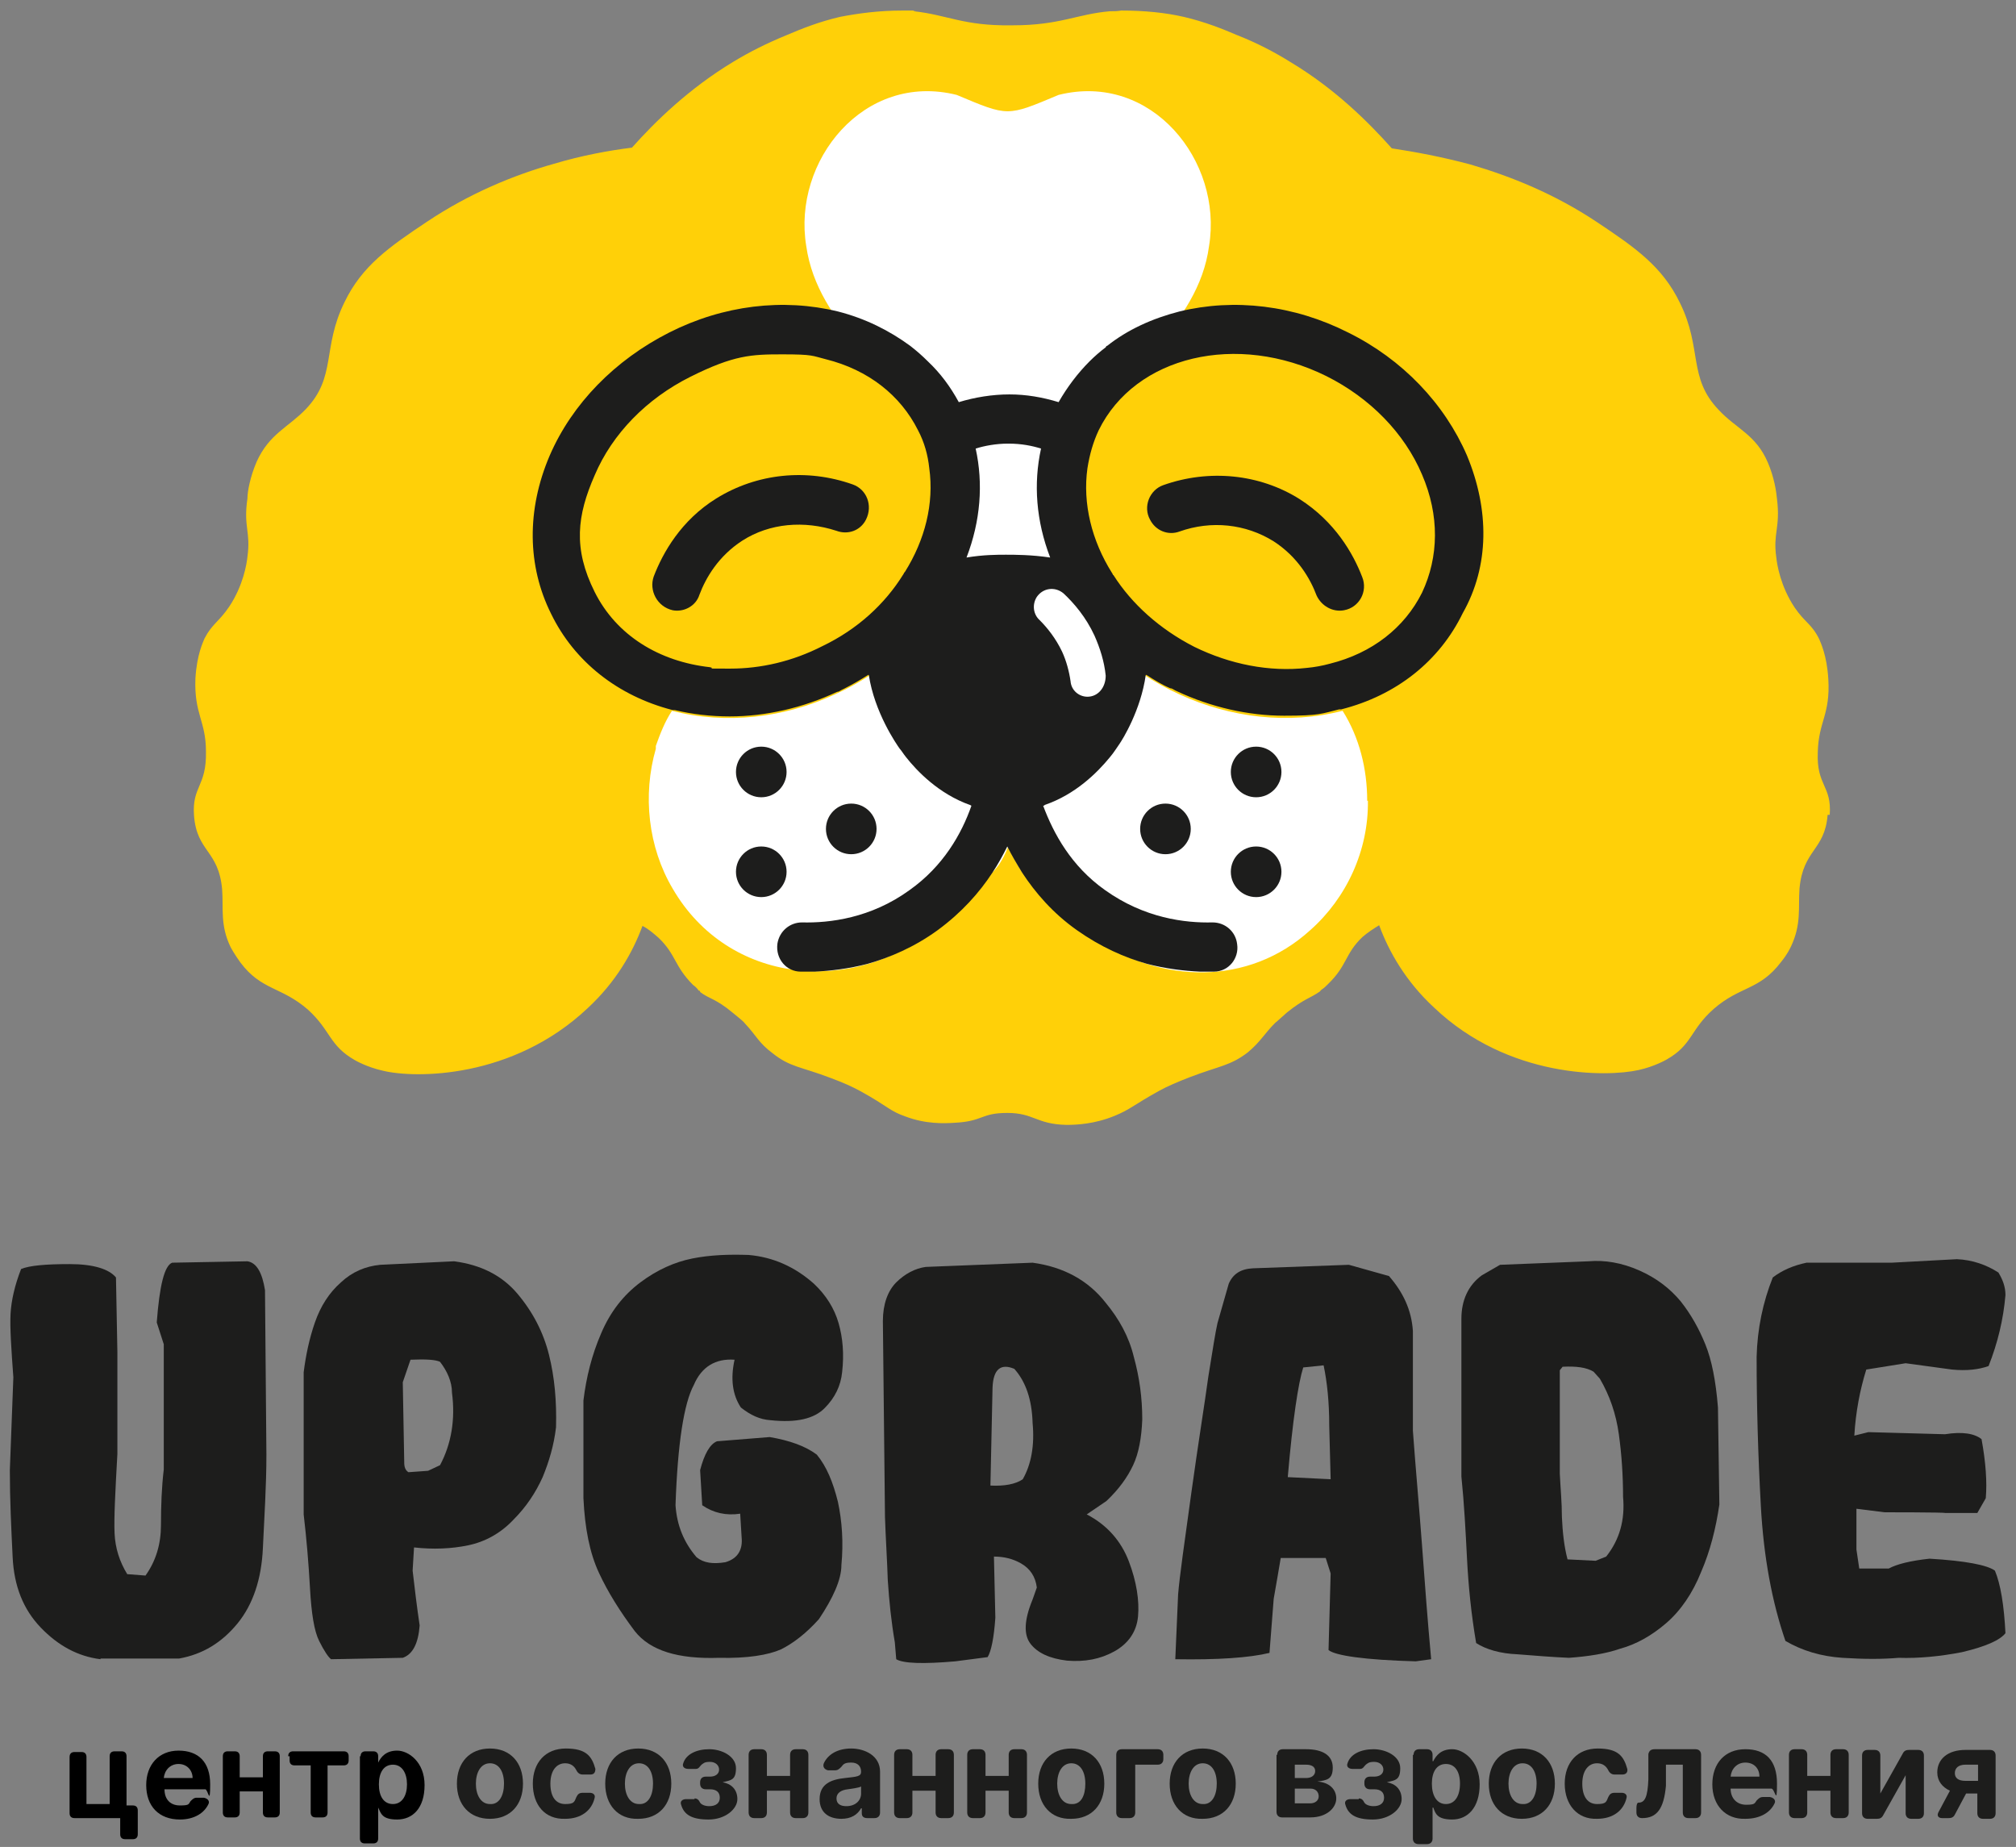 <?xml version="1.0" encoding="UTF-8"?> <svg xmlns="http://www.w3.org/2000/svg" version="1.1" viewBox="0 0 286.8 262.7"><rect x="0" y="0" width="286.8" height="262.7" fill="#808080" stroke="none"/><defs><style> .cls-1 { isolation: isolate; } .cls-2 { fill: #fff; } .cls-3 { fill: #1d1d1c; } .cls-4 { fill: #ffd008; } </style></defs><g><g id="_Слой_1" data-name="Слой_1"><g id="_Слой_1-2" data-name="_Слой_1"><g><g><path class="cls-3" d="M14.3,236c-3.2-.4-6-1.9-8.5-4.5s-3.8-5.9-4-10-.4-8.2-.4-12.4l.5-13.2c-.3-4.1-.5-7.1-.4-9s.6-4.1,1.5-6.4c1.2-.5,3.5-.7,6.9-.7s5.6.7,6.6,1.9l.2,10.6v14.5c-.3,5.4-.5,9.2-.4,11.3s.7,4,1.8,5.8l2.6.2c1.5-2.1,2.2-4.5,2.2-7.2s.1-5.4.4-7.9v-17.8l-1-3.1c.4-5.3,1.1-8.1,2.2-8.5l10.7-.2c1.3.2,2.1,1.6,2.5,4.1l.2,23.4c0,4.5-.3,8.9-.5,13.3-.2,4.4-1.4,8-3.6,10.7-2.3,2.8-5,4.4-8.3,5h-11.2Z"></path><path class="cls-3" d="M47.1,236c-.4-.3-1-1.2-1.7-2.6-.7-1.4-1.1-3.9-1.3-7.5s-.5-7.1-.9-10.5v-20.2c.3-2.4.8-4.8,1.6-7.1s2-4.2,3.7-5.7c1.6-1.5,3.5-2.3,5.6-2.5l10.5-.5c3.8.5,6.8,2,9,4.6s3.7,5.5,4.5,8.7,1.1,6.6,1,10.3c-.3,2.6-1,4.9-1.9,7.1-1,2.2-2.3,4.2-4.2,6.1-1.8,1.9-4,3.1-6.4,3.6s-5,.6-7.7.3l-.2,3.3c.3,2.6.6,5.1,1,7.8-.2,2.6-1,4.1-2.4,4.6l-10.2.2h0ZM62.6,208.4c1.6-3,2.2-6.5,1.7-10.3,0-1.6-.7-3.1-1.7-4.4-.6-.3-2-.4-4.2-.3l-1.1,3.2.2,11c0,.8,0,1.4.6,1.8l2.8-.2,1.7-.8Z"></path><path class="cls-3" d="M102.3,235.8c-5.8.2-9.8-1-12-3.8-2.1-2.8-3.8-5.5-5.1-8.3-1.3-2.8-2-6.3-2.2-10.6v-13.9c.4-3.3,1.2-6.5,2.5-9.5,1.3-3.1,3.2-5.5,5.6-7.3s4.9-2.9,7.4-3.4,5.2-.6,8-.5c3.5.3,6.6,1.7,9.3,4.1,1.7,1.6,2.9,3.5,3.5,5.6s.8,4.4.5,7c-.2,1.9-1,3.6-2.5,5.1s-4,2.1-7.7,1.7c-1.5-.1-2.8-.7-4.2-1.8-1.2-1.8-1.5-4.1-.9-6.8-2.7-.2-4.7,1-5.8,3.6-1.4,2.6-2.3,8.3-2.6,17.1.2,2.9,1.2,5.3,3,7.4,1,.8,2.3,1,4.1.7,1.7-.5,2.5-1.7,2.3-3.6l-.2-3.3c-2,.3-3.8-.1-5.4-1.2l-.3-5c.6-2.3,1.4-3.7,2.4-4.1l7.5-.6c2.9.5,5.1,1.3,6.7,2.5,1.4,1.7,2.3,3.9,3,6.7.6,2.8.8,5.8.5,9,0,2.1-1.2,4.7-3.2,7.7-1.8,2-3.6,3.4-5.4,4.3-1.8.8-4.8,1.3-8.8,1.2h0Z"></path><path class="cls-3" d="M127.5,236l-.2-2.4c-.5-2.9-.8-5.8-1-8.8-.1-3-.3-6-.4-9l-.3-27.9c0-2.4.7-4.3,1.9-5.5s2.7-2,4.2-2.2l15.2-.6c4.4.6,7.9,2.5,10.4,5.7,1.9,2.3,3.3,4.8,4,7.7.8,2.9,1.2,5.8,1.2,8.9-.1,2.6-.5,4.8-1.3,6.5s-2,3.4-3.8,5.1l-2.8,1.9c2.9,1.5,4.9,3.8,6,6.7s1.5,5.6,1.3,7.8-1.4,3.9-3.4,5-4.2,1.5-6.7,1.3c-2.5-.3-4.2-1.1-5.2-2.4-1-1.3-.9-3.4.3-6.3l.6-1.7c-.2-1.6-1-2.7-2.2-3.4s-2.5-1-3.9-1l.2,8.7c-.2,2.9-.6,4.8-1.1,5.6l-4.6.6c-4.6.4-7.4.3-8.4-.3h0ZM145.5,210.4c1.2-2.1,1.7-4.8,1.4-8-.1-3.4-1-5.9-2.6-7.7-1.9-.8-3,0-3.1,2.7l-.3,13.9c2,.1,3.6-.2,4.6-.9h0Z"></path><path class="cls-3" d="M201.4,236.3c-7.2-.2-11.4-.8-12.4-1.6l.3-10.9-.7-2.2h-6.4c0,.1-1,5.8-1,5.8l-.6,7.7c-2.9.7-7.4,1-13.4.9l.4-9.2c.2-2.5.9-7.4,1.9-14.6,1-7.2,1.9-12.7,2.4-16.4.6-3.7,1-6.3,1.3-7.6l1.6-5.6c.6-1.4,1.7-2.1,3.4-2.2l13.7-.5,5.7,1.6c2,2.3,3.2,4.8,3.4,7.8v14.2c.4,5.5.9,10.9,1.3,16.3.4,5.4.8,10.8,1.3,16.2l-2.2.3ZM189.3,210.4l-.2-7.6c0-3.4-.3-6.2-.8-8.6l-2.9.3c-.7,2.2-1.5,7.4-2.2,15.6l6.1.3h0Z"></path><path class="cls-3" d="M223.2,235.8c-2.3-.1-4.8-.3-7.3-.5-2.5-.1-4.5-.7-5.9-1.6-.7-4.1-1.1-8.1-1.3-12s-.4-7.8-.8-11.7v-22.4c0-2.7,1-4.8,2.9-6.2l2.6-1.5,12.6-.5c2.3-.2,4.7.2,7.2,1.3s4.4,2.6,5.9,4.4c1.5,1.9,2.6,3.9,3.5,6.1.9,2.2,1.5,5.2,1.8,9l.2,13.8c-.5,3.4-1.3,6.6-2.6,9.6-1.2,3-2.9,5.5-5,7.3s-4.3,3-6.5,3.6c-2,.7-4.5,1.1-7.3,1.3h0ZM228.5,221.4c1.9-2.4,2.7-5.2,2.4-8.5,0-3-.2-6-.6-8.9-.4-2.9-1.3-5.5-2.7-7.9l-.9-1c-1-.6-2.4-.8-4.4-.7l-.4.5v14.7c.1,2.1.3,4.1.3,6.2.1,2.1.3,4.1.8,6l4,.2,1.5-.6h0Z"></path><path class="cls-3" d="M270.1,235.8c-2.3.2-4.9.2-8,0-3-.2-5.7-1-8.1-2.4-1.9-5.5-3.1-11.9-3.5-19.2s-.6-14.3-.6-21.2c.1-4,.9-7.8,2.3-11.3,1.3-1,2.9-1.7,4.8-2.1h12.1l9.3-.5c2.2.1,4.2.8,5.9,1.9.6,1,1,2,1,3.2-.3,3.5-1.1,6.8-2.4,10.1-1.4.5-3.1.7-5.2.5l-6.6-.9-5.6.9c-.9,2.9-1.5,6-1.7,9.4l2-.5,10.9.3c2.5-.4,4.2-.1,5.2.7.6,3.3.8,6.1.6,8.4l-1.2,2.1h-4.6c0-.1-8.6-.1-8.6-.1l-4-.5v5.8l.4,2.7h4.2c1.1-.6,3-1.1,5.8-1.4,5.1.3,8.2.9,9.3,1.7.8,1.9,1.3,4.9,1.5,8.9-.8,1-2.8,1.9-6.2,2.7-3.1.6-6.2.9-9,.8h0Z"></path></g><path class="cls-4" d="M260,115.9c-.4,5.1-3.5,4.9-4,10.5-.2,2.7.3,5-1.2,8.2-.1.2-.5,1.1-1.4,2.2-3.1,4.1-5.8,3.4-9.6,6.7-3.4,3-3,5.1-6.7,7.2,0,0-1.7,1-4,1.5-4.5,1-18.5,1.2-29.1-8.9-4-3.7-6.4-7.9-7.8-11.7-.8.5-1.6,1-2.4,1.7-2.5,2.4-2.1,4-4.9,6.7-.3.3-.5.5-.8.7h0c-.1.1-.2.1-.2.2,0,0-.1,0-.1.1-1.4,1-2.2,1-4.7,3-.7.6-1.2,1.1-1.7,1.5-1.6,1.6-2,2.6-3.9,4.2-2.5,1.9-4,1.9-8.2,3.5-1.8.7-3.2,1.3-4.3,1.9-3.8,2.1-4.2,2.7-6.4,3.6-2.9,1.2-5.5,1.3-6.9,1.3-4.3-.1-4.6-1.7-8.4-1.7s-3.4,1.2-7.5,1.4c-1.5.1-4.1.2-7-.9-2.3-.8-2.4-1.4-6.4-3.6-1.1-.6-2.4-1.2-4.3-1.9-4.2-1.6-5.7-1.5-8.2-3.5-2-1.5-2.3-2.5-3.9-4.2-.4-.5-1-.9-1.7-1.5-2.5-2.1-3.4-2-4.7-3h0c0-.1,0-.2-.2-.2h0c-.2-.3-.5-.6-.8-.8-2.7-2.7-2.4-4.3-4.9-6.7-.8-.7-1.5-1.3-2.3-1.7-1.4,3.8-3.8,8-7.8,11.7-10.7,10.1-24.6,10-29.1,8.9-2.3-.5-4-1.5-4-1.5-3.7-2.1-3.4-4.2-6.7-7.2-3.8-3.3-6.6-2.7-9.6-6.7-.8-1.1-1.3-2-1.4-2.2-1.5-3.1-1-5.5-1.2-8.2-.5-5.6-3.6-5.3-4-10.5-.3-4.2,1.8-4.1,1.7-9.1,0-4.4-1.7-5.3-1.5-10.4.2-3.4,1.1-5.2,1.3-5.7,1.1-2.1,2-2.3,3.5-4.5,2-3,2.5-6.1,2.6-7.1.5-3.6-.6-4.2,0-8.3,0-1,.4-3.1,1.3-5.2,1.8-4,4.5-4.9,7-7.5,4.4-4.6,2.3-8.7,5.5-15.2,2.5-5.2,6.4-7.9,11.8-11.5,6-4,12.3-6.6,18-8.2,4-1.2,7.9-1.9,11.1-2.3,3.3-3.7,8.1-8.4,14.4-12.2,2.3-1.4,4.9-2.7,7.6-3.8,2.1-.9,4.6-1.9,7.6-2.6,2.6-.5,5.5-.9,8.9-.9s1.1,0,1.6.1c4.7.5,7.1,2.1,13.8,2h.3c6.7,0,9.1-1.6,13.8-2,.5,0,1.1,0,1.6-.1,3.3,0,6.3.3,8.9.9,3,.7,5.5,1.7,7.6,2.6,2.8,1.1,5.3,2.4,7.7,3.9,6.3,3.8,11,8.5,14.3,12.2,3.3.5,7.1,1.2,11.2,2.3,5.8,1.7,12,4.2,18,8.2,5.4,3.6,9.3,6.3,11.8,11.5,3.2,6.5,1.1,10.6,5.5,15.2,2.5,2.7,5.3,3.5,7,7.5.9,2.1,1.2,4.1,1.3,5.2.5,4.1-.6,4.8-.1,8.3.1,1,.6,4.1,2.6,7.1,1.5,2.2,2.4,2.3,3.5,4.5.2.5,1.1,2.3,1.3,5.7.3,5.1-1.4,6-1.5,10.4-.2,4.8,2,4.7,1.7,8.9h-.3Z"></path><path class="cls-2" d="M194.6,113.9c.1,7-3,13.8-8.2,18.4-8.8,8-21.2,7.6-30.7,1.2h0c-.2-.1-.3-.2-.5-.3h0c-.5-.3-1-.7-1.5-1.1-.4-.3-.9-.7-1.3-1.1-1.4-1.2-2.7-2.6-3.8-4h0c-.2-.2-.3-.4-.5-.6h0c-.8-.9-1.6-1.7-2.6-2.2-.8-1.2-1.4-2.4-2.1-3.7h0c-1.6,3.9-2.7,3.6-5.2,6.5h0c-1.5,1.9-3.2,3.6-5.1,5-11.8,9.7-29.5,8-37.4-5.6h0c-3.5-5.9-4.3-13.3-2.4-19.9h0v-.4c.6-1.7,1.3-3.5,2.3-5,7.7,2,15.9,1,23.1-2.3,3.8-1.7,7.4-4.1,10.4-7.1h0l1-1h0l.5-.5h0c.5-.5.9-1,1.4-1.6h0c1.5-1.8,2.8-3.8,3.9-5.9h-3.9c.6-2.8,1.4-8.6,1.6-12.4.2-3.2.1-6.2-1.6-9.1-4.4-7.8-15.7-14.8-17.3-26.2-2-12.1,8.2-24.8,21.4-21.5h0c7.4,3.1,7.1,3.1,14.5,0h0c13.2-3.3,23.4,9.4,21.4,21.5-1.5,11.4-12.9,18.4-17.3,26.2-3,6.3-1.2,15.5-.1,21.5h-3.9c7.3,14.3,24.8,22.4,40.3,18.4,2.4,3.8,3.5,8.3,3.5,12.8h.1Z"></path><g><path class="cls-3" d="M191.2,86.8h0c2.2-.4,3.4-2.7,2.6-4.7-1.3-3.4-3.9-7.9-8.9-11.1-5.7-3.6-12.9-4.3-19.4-2-2,.7-2.9,3.1-1.9,4.9h0c.8,1.6,2.6,2.3,4.2,1.7,4.5-1.6,9.4-1.1,13.4,1.4,3.4,2.2,5.2,5.3,6.1,7.7.7,1.5,2.3,2.4,3.9,2.1h0Z"></path><path class="cls-3" d="M95.7,86.8c1.6.3,3.3-.6,3.8-2.2.9-2.4,2.7-5.5,6.1-7.7,3.9-2.5,8.8-2.9,13.4-1.4,1.6.6,3.4,0,4.2-1.6h0c1-2,.1-4.3-1.9-5-6.5-2.3-13.6-1.6-19.4,2-5,3.1-7.6,7.7-8.9,11.1-.7,2,.5,4.3,2.7,4.8h0Z"></path></g><path class="cls-3" d="M208.7,64.8c-3.2-7.4-9.2-13.7-16.9-17.5-7.7-3.9-16.2-4.9-24-3-3.9,1-7.4,2.6-10.3,4.9-.1,0-.1,0-.2.2-.8.6-1.6,1.3-2.3,2-1.7,1.7-3.2,3.7-4.4,5.8-2.3-.7-4.6-1.1-7-1.1s-4.9.4-7.2,1.1c-1.2-2.2-2.6-4.1-4.4-5.8-.8-.8-1.6-1.5-2.5-2.2-3-2.2-6.4-3.9-10.3-4.9-7.8-1.9-16.3-.9-24,3s-13.8,10.1-17,17.5c-3.3,7.7-3.2,15.7.2,22.5,3.3,6.8,9.5,11.7,17.3,13.7h.3c2.5.6,5.2.9,7.8.9,5.1,0,10.4-1.2,15.3-3.5.3,0,.6-.3.9-.4,1.2-.6,2.4-1.3,3.5-2h.1c.8,5.3,3.9,9.8,4.4,10.5.2.2.5.7.9,1.2,1.5,1.9,4.6,5.2,9.1,6.8.1,0,.1.1.2.1-1.4,4-4,8.6-8.8,12-5.5,4-11.4,4.7-15.3,4.6-1.7,0-3.2,1.2-3.5,3h0c-.3,2.2,1.3,4,3.3,4h2c2.2-.1,4.8-.4,7.5-1.1,3.2-.9,6.7-2.4,10-4.8,3.4-2.5,5.9-5.3,7.8-8.2.8-1.2,1.5-2.5,2.1-3.7.6,1.2,1.3,2.4,2.1,3.7,1.9,2.9,4.4,5.8,7.8,8.2,3.4,2.4,6.8,3.9,10,4.8,2.7.7,5.3,1,7.5,1.1h2c2.1,0,3.6-1.9,3.3-3.9h0c-.2-1.8-1.7-3.1-3.5-3.1-3.9.1-9.7-.6-15.3-4.6-4.8-3.4-7.3-8-8.8-12,.1,0,.2,0,.2-.1,4.4-1.5,7.5-4.6,9.3-6.8.6-.7,1-1.4,1.3-1.8.5-.7,3.1-4.9,3.8-9.9h.1c1.1.7,2.2,1.4,3.4,1.9.3,0,.6.3.9.4,4.9,2.3,10.2,3.5,15.3,3.5s5.3-.3,7.8-.9h.3c7.9-2,14-6.9,17.3-13.7,3.8-6.7,3.8-14.7.6-22.4h0ZM117,91.9c-4.3,2.2-8.8,3.2-13.1,3.2s-1.9,0-2.9-.2c-7.2-.8-13.3-4.5-16.4-10.7s-2.5-10.9,0-16.6c2.5-5.9,7.4-10.9,13.6-14s8.7-3.2,13.1-3.2,4.2.2,6.2.7c6,1.5,10.6,5.1,13.1,10.1.9,1.7,1.4,3.5,1.6,5.4.7,5-.6,10.2-3.5,14.8-.1,0-.1.2-.2.3-2.6,4.2-6.5,7.8-11.5,10.2ZM143.1,78.9c-1.2,0-3.2,0-5.6.4,2-5.2,2.4-10.5,1.3-15.5,1.3-.4,2.9-.7,4.6-.7h.1c1.8,0,3.3.3,4.6.7-1.1,5-.7,10.3,1.3,15.5-2.7-.4-5.1-.4-6.3-.4h0ZM202.3,84.3c-2.5,5-7.1,8.6-13.1,10.1-1.1.3-2.2.5-3.3.6-5.3.6-10.9-.5-16-3-4.9-2.5-8.9-6.1-11.5-10.2-.1,0-.1-.2-.2-.3h0c-2.9-4.6-4.2-9.9-3.5-14.9.3-1.9.8-3.7,1.6-5.4,5.2-10.6,19.7-14,32.4-7.7,6.2,3.1,11.1,8.1,13.6,14,2.5,5.8,2.4,11.7,0,16.8Z"></path><g><g><circle class="cls-3" cx="108.3" cy="109.8" r="3.6"></circle><circle class="cls-3" cx="108.3" cy="124" r="3.6"></circle><circle class="cls-3" cx="121.1" cy="117.9" r="3.6"></circle></g><g><circle class="cls-3" cx="178.7" cy="109.8" r="3.6"></circle><circle class="cls-3" cx="178.7" cy="124" r="3.6"></circle><circle class="cls-3" cx="165.8" cy="117.9" r="3.6"></circle></g></g><path class="cls-2" d="M154.7,99.1h0c-1.2,0-2.3-.9-2.4-2.2-.2-1.4-.6-2.9-1.2-4.2-.9-1.9-2.1-3.4-3.2-4.5-.9-.8-1.1-2.2-.4-3.3h0c.9-1.3,2.6-1.5,3.8-.5,1.5,1.4,3.2,3.4,4.4,6,.8,1.8,1.4,3.7,1.6,5.7,0,1.7-1.1,3-2.6,3h0Z"></path><g><path class="cls-3" d="M65,253.7c0-3,1.8-5,4.7-5s4.7,2,4.7,5-1.8,5-4.7,5-4.7-2-4.7-5ZM71.7,253.7c0-1.7-.7-2.9-2-2.9s-2,1.3-2,2.9.7,2.9,2,2.9c1.3.1,2-1.2,2-2.9Z"></path><path class="cls-3" d="M75.8,253.7c0-3,1.8-5,4.7-5s3.7,1.1,4.2,2.9c0,.5-.2.8-.7.8h-1.1c-.4,0-.7-.2-.9-.6-.3-.6-.8-1-1.6-1-1.2,0-2.1,1-2.1,2.9s.8,2.9,2.1,2.9,1.3-.3,1.6-1c.2-.4.4-.6.9-.6h1c.5,0,.8.3.7.7-.4,1.8-1.9,3-4.2,3-2.9.1-4.6-2-4.6-5h0Z"></path><path class="cls-3" d="M86.1,253.7c0-3,1.8-5,4.7-5s4.7,2,4.7,5-1.8,5-4.7,5c-2.9.1-4.7-2-4.7-5ZM92.9,253.7c0-1.7-.7-2.9-2-2.9s-2,1.3-2,2.9.7,2.9,2,2.9c1.3.1,2-1.2,2-2.9Z"></path><path class="cls-3" d="M98.8,255.8c.4,0,.6.2.8.6.2.3.7.5,1.3.5.9,0,1.5-.4,1.5-1.2s-.5-1.2-1.4-1.2h-.6c-.5,0-.8-.3-.8-.8v-.2c0-.5.3-.8.8-.8h.6c.8,0,1.3-.4,1.3-1s-.5-1.1-1.3-1.1-.9.2-1.2.4c-.3.3-.4.6-.8.6h-1.1c-.5,0-.9-.3-.7-.8.4-1.3,1.9-2,3.7-2s3.8,1,3.8,2.7-.7,1.7-1.9,2h0c1.2.2,2.1,1,2.1,2.4s-1.7,2.9-4.1,2.9-3.5-.7-3.9-2.1c-.2-.5.2-.8.7-.8h1.2s0-.1,0-.1Z"></path><path class="cls-3" d="M109.1,252.6h3.3v-3c0-.5.3-.8.8-.8h1c.5,0,.8.3.8.8v8.2c0,.5-.3.8-.8.8h-1c-.5,0-.8-.3-.8-.8v-3.1h-3.3v3.1c0,.5-.3.8-.8.8h-1c-.5,0-.8-.3-.8-.8v-8.2c0-.5.3-.8.8-.8h1c.5,0,.8.3.8.8v3Z"></path><path class="cls-3" d="M116.6,255.9c0-2.2,1.7-2.8,3.6-3,1.7-.2,2.3-.2,2.3-.9h0c0-.8-.5-1.3-1.4-1.3s-1.1.2-1.4.6c-.3.3-.5.5-.9.5h-1c-.5-.1-.8-.5-.6-1,.6-1.3,2-2.1,3.9-2.1s4.1,1,4.1,3.3v5.8c0,.5-.3.8-.8.8h-1c-.5,0-.8-.2-.8-.7v-.7h-.1c-.5.9-1.4,1.5-2.8,1.5-1.8,0-3.1-.9-3.1-2.8h0ZM122.5,255.1v-1c-.3.2-1.3.3-1.9.4-.9.1-1.6.5-1.6,1.3s.6,1.1,1.4,1.1c1.3,0,2.1-.8,2.1-1.8h0Z"></path><path class="cls-3" d="M129.8,252.6h3.3v-3c0-.5.3-.8.8-.8h1c.5,0,.8.3.8.8v8.2c0,.5-.3.8-.8.8h-1c-.5,0-.8-.3-.8-.8v-3.1h-3.3v3.1c0,.5-.3.8-.8.8h-1c-.5,0-.8-.3-.8-.8v-8.2c0-.5.3-.8.8-.8h1c.5,0,.8.3.8.8v3Z"></path><path class="cls-3" d="M140.2,252.6h3.3v-3c0-.5.3-.8.8-.8h1c.5,0,.8.3.8.8v8.2c0,.5-.3.8-.8.8h-1c-.5,0-.8-.3-.8-.8v-3.1h-3.3v3.1c0,.5-.3.8-.8.8h-1c-.5,0-.8-.3-.8-.8v-8.2c0-.5.3-.8.8-.8h1c.5,0,.8.3.8.8v3Z"></path><path class="cls-3" d="M147.7,253.7c0-3,1.8-5,4.7-5s4.7,2,4.7,5-1.8,5-4.7,5c-2.9.1-4.7-2-4.7-5ZM154.4,253.7c0-1.7-.7-2.9-2-2.9s-2,1.3-2,2.9.7,2.9,2,2.9c1.4.1,2-1.2,2-2.9Z"></path><path class="cls-3" d="M165.5,250.2c0,.5-.3.8-.8.8h-3.2v6.8c0,.5-.3.8-.8.8h-1.1c-.5,0-.8-.3-.8-.8v-8.2c0-.5.3-.8.8-.8h5.1c.5,0,.8.3.8.8v.6h0Z"></path><path class="cls-3" d="M166.4,253.7c0-3,1.8-5,4.7-5s4.7,2,4.7,5-1.8,5-4.7,5c-2.9.1-4.7-2-4.7-5ZM173.1,253.7c0-1.7-.7-2.9-2-2.9s-2,1.3-2,2.9.7,2.9,2,2.9c1.3.1,2-1.2,2-2.9Z"></path><path class="cls-3" d="M181.7,249.6c0-.5.3-.8.8-.8h3.3c2.4,0,3.8.9,3.8,2.6s-.8,1.8-2.2,2c1.7.1,2.7,1.1,2.7,2.4s-1.3,2.7-3.7,2.7h-4c-.5,0-.8-.3-.8-.8v-8.1h0ZM185.8,252.9c.8,0,1.3-.4,1.3-1s-.5-.9-1.3-.9h-1.6v1.9h1.6ZM186.4,256.5c.7,0,1.2-.4,1.2-1s-.4-1.1-1.2-1.1h-2.2v2.1h2.2Z"></path><path class="cls-3" d="M193.3,255.8c.4,0,.6.2.8.6.2.3.7.5,1.3.5.9,0,1.5-.4,1.5-1.2s-.5-1.2-1.4-1.2h-.6c-.5,0-.8-.3-.8-.8v-.2c0-.5.3-.8.8-.8h.6c.8,0,1.3-.4,1.3-1s-.5-1.1-1.3-1.1-.9.2-1.2.4c-.3.3-.4.6-.8.6h-1.1c-.5,0-.9-.3-.7-.8.4-1.3,1.9-2,3.7-2s3.8,1,3.8,2.7-.7,1.7-1.9,2h0c1.2.2,2.1,1,2.1,2.4s-1.7,2.9-4.1,2.9-3.5-.7-3.9-2.1c-.2-.5.2-.8.7-.8h1.2,0Z"></path><path class="cls-3" d="M201.1,249.6c0-.5.3-.8.8-.8h1.1c.5,0,.8.3.8.8v.9h.1c.4-.8,1.1-1.7,2.7-1.7s3.9,1.7,3.9,5-1.7,5-3.9,5-2.4-.9-2.7-1.7h-.1v4.4c0,.5-.3.8-.8.8h-1.2c-.5,0-.8-.3-.8-.8v-11.9h0ZM205.7,256.6c1.3,0,2-1.2,2-2.9s-.7-2.8-2-2.8-2,1.1-2,2.8.7,2.9,2,2.9Z"></path><path class="cls-3" d="M211.8,253.7c0-3,1.8-5,4.7-5s4.7,2,4.7,5-1.8,5-4.7,5-4.7-2-4.7-5ZM218.6,253.7c0-1.7-.7-2.9-2-2.9s-2,1.3-2,2.9.7,2.9,2,2.9c1.3.1,2-1.2,2-2.9Z"></path><path class="cls-3" d="M222.6,253.7c0-3,1.8-5,4.7-5s3.7,1.1,4.2,2.9c.1.5-.2.8-.7.8h-1.1c-.4,0-.7-.2-.9-.6-.3-.6-.8-1-1.6-1-1.2,0-2.1,1-2.1,2.9s.8,2.9,2.1,2.9,1.3-.3,1.6-1c.2-.4.4-.6.9-.6h1c.5,0,.8.3.7.7-.4,1.8-1.9,3-4.2,3-2.8.1-4.6-2-4.6-5h0Z"></path><path class="cls-3" d="M232.8,257.2c0-.5.1-.8.3-.8.9,0,1.3-.8,1.4-3.3v-3.6c.1-.5.4-.7.9-.7h5.8c.5,0,.8.3.8.8v8.2c0,.5-.3.8-.8.8h-1c-.5,0-.8-.3-.8-.8v-6.8h-2.4v3c-.3,3.3-1.3,4.6-3.4,4.6h0c-.5,0-.8-.3-.8-.8v-.6h0Z"></path><path class="cls-3" d="M243.6,253.8c0-3,1.8-5,4.7-5s4.5,1.6,4.5,4.9-.3.7-.8.7h-5.8c0,1.4.9,2.3,2.2,2.3s1.2-.2,1.5-.6c.3-.3.5-.5.9-.5h1c.5.1.8.4.7.8-.6,1.4-2.1,2.3-4.2,2.3-2.8.1-4.7-1.9-4.7-4.9h0ZM250.3,252.7c0-1.2-.8-2-2-2s-2,.9-2.1,2h4.1Z"></path><path class="cls-3" d="M257.1,252.6h3.3v-3c0-.5.3-.8.8-.8h1c.5,0,.8.3.8.8v8.2c0,.5-.3.8-.8.8h-1c-.5,0-.8-.3-.8-.8v-3.1h-3.3v3.1c0,.5-.3.8-.8.8h-1c-.5,0-.8-.3-.8-.8v-8.2c0-.5.3-.8.8-.8h1c.5,0,.8.3.8.8v3Z"></path><path class="cls-3" d="M270.7,249.4c.2-.4.5-.5.9-.5h1.3c.5,0,.8.3.8.8v8.2c0,.5-.3.8-.8.8h-1c-.5,0-.8-.3-.8-.8v-5.4l-3.2,5.7c-.2.4-.5.5-.9.5h-1.3c-.5,0-.8-.3-.8-.8v-8.2c0-.5.3-.8.8-.8h1c.5,0,.8.3.8.8v5.4l3.2-5.7Z"></path><path class="cls-3" d="M281.4,255.1h-1.7l-1.6,3c-.2.4-.5.5-.9.5h-.9c-.6,0-.8-.4-.5-.9l1.6-3c-1.1-.5-1.8-1.4-1.8-2.6,0-1.9,1.5-3.2,4-3.2h3.5c.5,0,.8.3.8.8v8.2c0,.5-.3.8-.8.8h-1c-.5,0-.8-.3-.8-.8v-2.8h0ZM281.4,251h-1.8c-1,0-1.5.5-1.5,1.2s.5,1.1,1.5,1.1h1.8v-2.3h0Z"></path></g></g><g class="cls-1"><path d="M18.1,256.8h.8c.5,0,.7.3.7.7v3.4c0,.5-.3.7-.7.7h-1.1c-.5,0-.7-.3-.7-.7v-2.3h-6.5c-.5,0-.7-.3-.7-.7v-8c0-.5.3-.7.7-.7h1c.5,0,.7.3.7.7v6.7h3.3v-6.8c0-.5.3-.7.7-.7h1c.5,0,.7.3.7.7v7h.1Z"></path><path d="M20.8,253.9c0-2.9,1.8-4.9,4.6-4.9s4.5,1.6,4.5,4.8-.3.7-.7.7h-5.8c0,1.4.8,2.3,2.2,2.3s1.2-.2,1.5-.6c.3-.3.5-.5.9-.5h1c.5.1.8.4.7.8-.6,1.4-2.1,2.3-4.1,2.3-3,0-4.8-1.9-4.8-4.9ZM27.4,252.9c0-1.1-.8-2-2-2s-2,.9-2.1,2h4.1Z"></path><path d="M34.1,252.8h3.3v-3c0-.5.3-.7.7-.7h1c.5,0,.7.3.7.7v8c0,.5-.3.7-.7.7h-1c-.5,0-.7-.3-.7-.7v-3h-3.3v3c0,.5-.3.7-.7.7h-1c-.5,0-.7-.3-.7-.7v-8c0-.5.3-.7.7-.7h1c.5,0,.7.3.7.7v3Z"></path><path d="M41,249.8c0-.5.3-.7.7-.7h7.2c.5,0,.7.3.7.7v.6c0,.5-.3.7-.7.7h-2.3v6.7c0,.5-.3.7-.7.7h-1c-.5,0-.7-.3-.7-.7v-6.7h-2.3c-.5,0-.7-.3-.7-.7v-.6h-.2Z"></path><path d="M51.3,249.8c0-.5.3-.7.7-.7h1.1c.5,0,.7.3.7.7v.9h0c.4-.8,1.1-1.7,2.7-1.7s3.9,1.6,3.9,4.9-1.7,4.9-3.9,4.9-2.3-.9-2.7-1.7h0v4.4c0,.5-.3.7-.7.7h-1.2c-.5,0-.7-.3-.7-.7v-11.7h.1ZM55.9,256.6c1.3,0,2-1.2,2-2.8s-.7-2.8-2-2.8-2,1.1-2,2.8.7,2.8,2,2.8Z"></path></g></g></g></g></svg> 